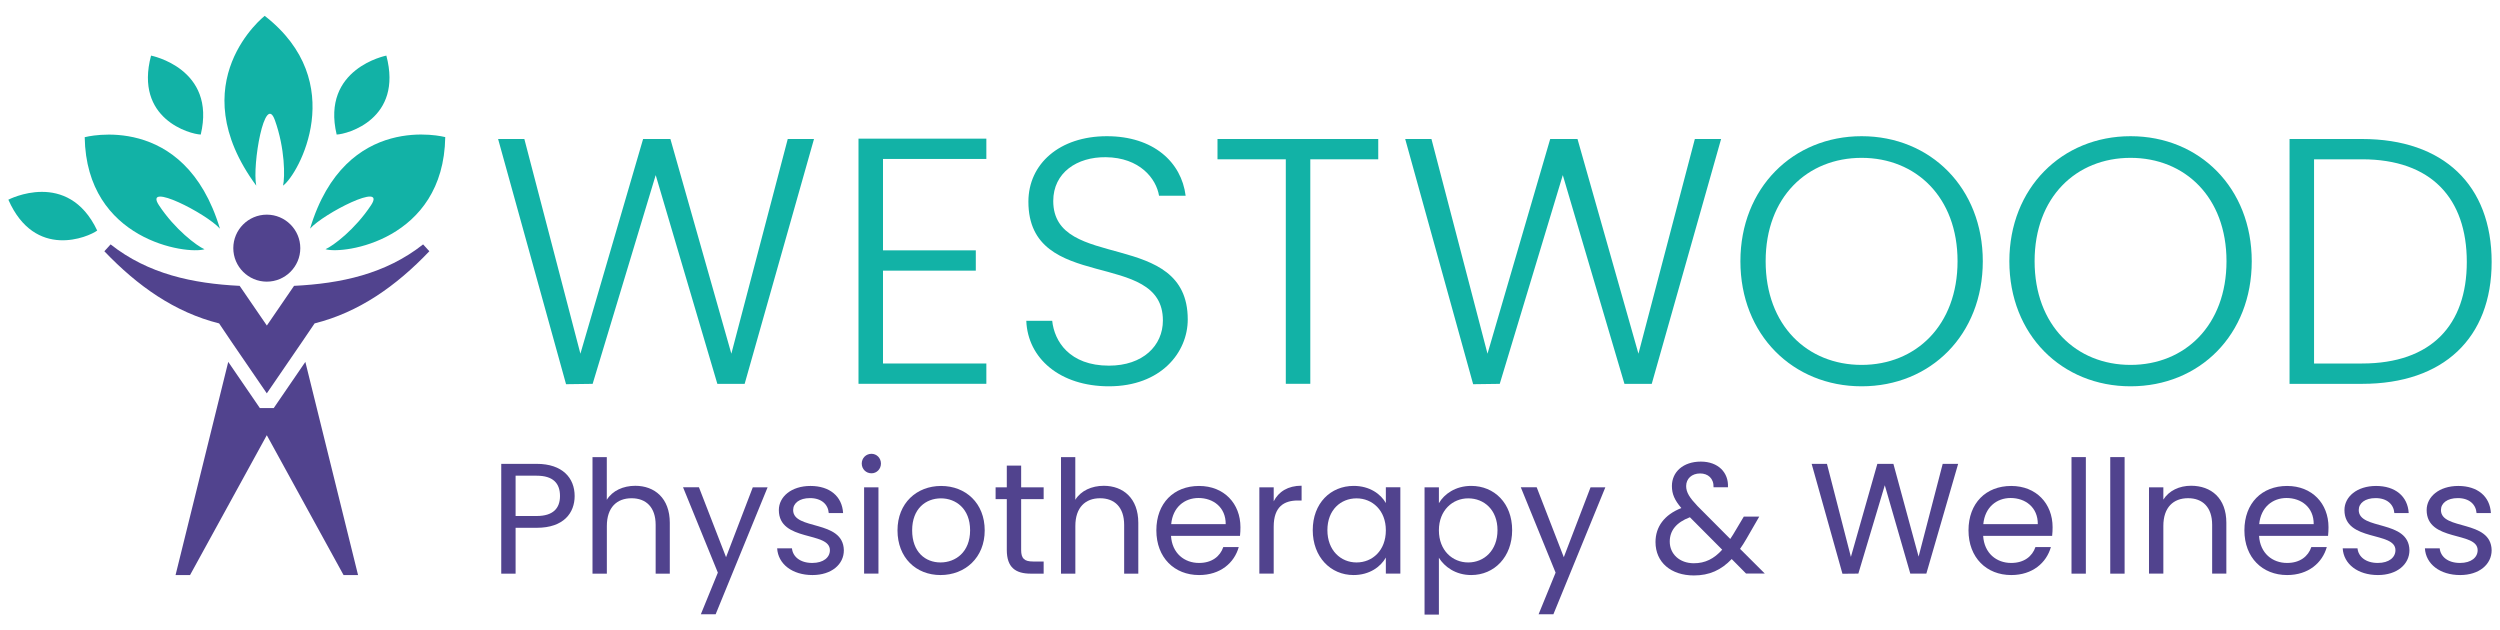 <?xml version="1.0" encoding="utf-8"?>
<!-- Generator: Adobe Illustrator 25.3.1, SVG Export Plug-In . SVG Version: 6.00 Build 0)  -->
<svg version="1.1" id="Layer_1" xmlns="http://www.w3.org/2000/svg" xmlns:xlink="http://www.w3.org/1999/xlink" x="0px" y="0px"
	 viewBox="0 0 500 126.08" style="enable-background:new 0 0 500 126.08;" xml:space="preserve">
<style type="text/css">
	.st0{fill:#12B2A6;}
	.st1{fill:#51438E;}
</style>
<g>
	<path class="st0" d="M54.98,24.04c2.03,5.66,2.03,11.38,1.63,13.09c3.1-2.24,13.36-20.72-3.67-33.96c0,0-16.92,13.25-1.69,33.96
		C50.41,32.98,52.95,18.38,54.98,24.04z"/>
	<path class="st0" d="M62.01,45.73c2.7-3.04,15.38-9.51,12.2-4.69c-3.18,4.83-7.57,8.13-9.11,8.8c3.51,1.09,23.62-1.7,23.95-22.42
		C89.05,27.43,69.11,22.08,62.01,45.73z"/>
	<path class="st0" d="M77.27,11.12c0,0-13.08,2.55-9.94,15.79C69.45,26.84,80.64,23.81,77.27,11.12z"/>
	<path class="st0" d="M40.15,26.91c3.15-13.24-9.94-15.79-9.94-15.79C26.84,23.81,38.03,26.84,40.15,26.91z"/>
	<path class="st0" d="M40.9,49.85c-1.54-0.67-5.93-3.97-9.11-8.8c-3.17-4.83,9.51,1.65,12.2,4.69c-7.11-23.65-27.05-18.3-27.05-18.3
		C17.28,48.14,37.39,50.94,40.9,49.85z"/>
	<path class="st0" d="M1.67,39.94c5.34,12.11,16.06,7.44,17.77,6.17C13.58,33.71,1.67,39.94,1.67,39.94z"/>
	<g>
		<polygon class="st1" points="54.75,81.61 51.97,81.61 45.65,72.38 35.11,115.01 38.01,115.01 53.36,87.04 68.71,115.01 
			71.61,115.01 61.07,72.38 		"/>
		<path class="st1" d="M46.36,68.45L46.36,68.45l7,10.22l7-10.22l0,0l2.56-3.77c8.83-2.21,16.3-7.45,22.95-14.43l-1.25-1.37
			c-7.52,5.94-16.48,7.83-25.81,8.29l-5.44,7.94l-5.44-7.94c-9.34-0.46-18.29-2.35-25.81-8.29l-1.25,1.37
			c6.66,6.98,14.12,12.22,22.95,14.43L46.36,68.45z"/>
		<path class="st1" d="M53.36,56.33c3.69,0,6.7-3.01,6.7-6.7c0-3.69-3.01-6.7-6.7-6.7c-3.69,0-6.7,3.01-6.7,6.7
			C46.66,53.32,49.67,56.33,53.36,56.33z"/>
	</g>
	<g>
		<path class="st0" d="M99.62,27.8h5.25l11.21,42.94l12.54-42.94h5.46l12.19,42.94l11.28-42.94h5.25l-13.87,48.97h-5.46
			l-12.33-41.75l-12.61,41.75l-5.32,0.07L99.62,27.8z"/>
		<path class="st0" d="M197.27,31.79H176.6v18.28h18.56v4.06H176.6V72.7h20.67v4.06H171.7V27.73h25.57V31.79z"/>
		<path class="st0" d="M221.79,77.26c-9.81,0-16.25-5.6-16.53-13.1h5.18c0.42,4.06,3.43,8.97,11.35,8.97
			c6.79,0,10.79-3.99,10.79-9.04c0-14.43-26.9-5.32-26.9-23.75c0-7.57,6.23-13.1,15.69-13.1c9.32,0,14.92,5.18,15.76,11.91h-5.32
			c-0.56-3.43-3.85-7.64-10.65-7.71c-5.74-0.07-10.51,3.08-10.51,8.76c0,14.15,26.9,5.46,26.9,23.68
			C237.55,70.53,232.15,77.26,221.79,77.26z"/>
		<path class="st0" d="M243.5,27.8h32.15v4.06h-13.59v44.9h-4.9v-44.9H243.5V27.8z"/>
		<path class="st0" d="M281.04,27.8h5.25l11.21,42.94l12.54-42.94h5.46l12.19,42.94l11.28-42.94h5.25l-13.87,48.97h-5.46
			l-12.33-41.75l-12.61,41.75l-5.32,0.07L281.04,27.8z"/>
		<path class="st0" d="M372.32,77.26c-13.73,0-24.24-10.3-24.24-25.01c0-14.64,10.51-25.01,24.24-25.01
			c13.8,0,24.24,10.37,24.24,25.01C396.55,66.96,386.12,77.26,372.32,77.26z M372.32,72.98c10.86,0,19.19-7.92,19.19-20.74
			c0-12.82-8.34-20.67-19.19-20.67c-10.86,0-19.19,7.85-19.19,20.67C353.12,65.07,361.46,72.98,372.32,72.98z"/>
		<path class="st0" d="M426.11,77.26c-13.73,0-24.24-10.3-24.24-25.01c0-14.64,10.51-25.01,24.24-25.01
			c13.8,0,24.24,10.37,24.24,25.01C450.35,66.96,439.91,77.26,426.11,77.26z M426.11,72.98c10.86,0,19.19-7.92,19.19-20.74
			c0-12.82-8.34-20.67-19.19-20.67c-10.86,0-19.19,7.85-19.19,20.67C406.92,65.07,415.25,72.98,426.11,72.98z"/>
		<path class="st0" d="M498.33,52.39c0,15.2-9.6,24.38-25.92,24.38h-14.5V27.8h14.5C488.73,27.8,498.33,37.05,498.33,52.39z
			 M472.41,72.7c13.87,0,20.95-7.71,20.95-20.31c0-12.68-7.07-20.53-20.95-20.53h-9.6V72.7H472.41z"/>
		<g>
			<path class="st1" d="M107.34,105.56h-4.22v9.17h-2.87V92.77h7.09c5.17,0,7.59,2.84,7.59,6.43
				C114.93,102.54,112.79,105.56,107.34,105.56z M107.34,103.2c3.28,0,4.66-1.54,4.66-4c0-2.55-1.39-4.06-4.66-4.06h-4.22v8.06
				H107.34z"/>
			<path class="st1" d="M118.49,91.42h2.87v8.54c1.13-1.83,3.28-2.8,5.7-2.8c3.84,0,6.9,2.46,6.9,7.4v10.17h-2.83v-9.76
				c0-3.53-1.92-5.32-4.82-5.32c-2.93,0-4.94,1.83-4.94,5.54v9.54h-2.87V91.42z"/>
			<path class="st1" d="M150.56,97.46h2.96l-10.39,25.39h-2.96l3.4-8.32l-6.96-17.07h3.18l5.42,13.98L150.56,97.46z"/>
			<path class="st1" d="M162.49,115.01c-4.03,0-6.87-2.2-7.06-5.35h2.96c0.16,1.67,1.64,2.93,4.06,2.93c2.27,0,3.53-1.13,3.53-2.55
				c0-3.84-10.21-1.61-10.21-8.03c0-2.65,2.49-4.82,6.33-4.82c3.81,0,6.33,2.05,6.52,5.42h-2.87c-0.13-1.73-1.45-2.99-3.75-2.99
				c-2.11,0-3.37,1.01-3.37,2.39c0,4.09,10.02,1.86,10.14,8.03C168.79,112.87,166.3,115.01,162.49,115.01z"/>
			<path class="st1" d="M172.35,92.71c0-1.1,0.85-1.95,1.95-1.95c1.04,0,1.89,0.85,1.89,1.95s-0.85,1.95-1.89,1.95
				C173.2,94.66,172.35,93.81,172.35,92.71z M172.82,97.46h2.87v17.26h-2.87V97.46z"/>
			<path class="st1" d="M188.1,115.01c-4.88,0-8.6-3.46-8.6-8.94c0-5.45,3.84-8.88,8.72-8.88c4.91,0,8.72,3.43,8.72,8.88
				C196.95,111.54,193.01,115.01,188.1,115.01z M188.1,112.49c2.99,0,5.92-2.05,5.92-6.43c0-4.35-2.87-6.39-5.83-6.39
				c-3.02,0-5.76,2.05-5.76,6.39C182.43,110.44,185.1,112.49,188.1,112.49z"/>
			<path class="st1" d="M201.36,99.83h-2.24v-2.36h2.24v-4.35h2.87v4.35h4.5v2.36h-4.5V110c0,1.7,0.63,2.3,2.39,2.3h2.11v2.43h-2.58
				c-3.06,0-4.79-1.26-4.79-4.72V99.83z"/>
			<path class="st1" d="M212.19,91.42h2.87v8.54c1.13-1.83,3.28-2.8,5.7-2.8c3.84,0,6.9,2.46,6.9,7.4v10.17h-2.83v-9.76
				c0-3.53-1.92-5.32-4.82-5.32c-2.93,0-4.94,1.83-4.94,5.54v9.54h-2.87V91.42z"/>
			<path class="st1" d="M239.81,115.01c-4.91,0-8.54-3.46-8.54-8.94c0-5.45,3.5-8.88,8.54-8.88c5.01,0,8.28,3.53,8.28,8.25
				c0,0.63-0.03,1.13-0.09,1.73h-13.8c0.22,3.5,2.68,5.42,5.61,5.42c2.58,0,4.22-1.32,4.85-3.18h3.09
				C246.87,112.55,244.1,115.01,239.81,115.01z M234.24,104.83h10.9c0.03-3.37-2.49-5.23-5.45-5.23
				C236.88,99.61,234.55,101.46,234.24,104.83z"/>
			<path class="st1" d="M254.74,114.72h-2.87V97.46h2.87v2.8c0.98-1.92,2.84-3.12,5.58-3.12v2.96h-0.76c-2.74,0-4.82,1.23-4.82,5.23
				V114.72z"/>
			<path class="st1" d="M270.74,97.18c3.21,0,5.42,1.64,6.43,3.43v-3.15h2.9v17.26h-2.9v-3.21c-1.04,1.86-3.28,3.5-6.46,3.5
				c-4.6,0-8.16-3.62-8.16-8.98C262.55,100.65,266.11,97.18,270.74,97.18z M271.31,99.67c-3.15,0-5.83,2.3-5.83,6.36
				c0,4.06,2.68,6.46,5.83,6.46c3.15,0,5.86-2.36,5.86-6.43C277.17,102.06,274.46,99.67,271.31,99.67z"/>
			<path class="st1" d="M294.24,97.18c4.63,0,8.19,3.47,8.19,8.85c0,5.35-3.56,8.98-8.19,8.98c-3.15,0-5.39-1.7-6.46-3.46v11.37
				h-2.87V97.46h2.87v3.18C288.82,98.82,291.09,97.18,294.24,97.18z M293.64,99.67c-3.12,0-5.86,2.39-5.86,6.39
				c0,4.06,2.74,6.43,5.86,6.43c3.18,0,5.86-2.39,5.86-6.46C299.5,101.97,296.82,99.67,293.64,99.67z"/>
			<path class="st1" d="M318.11,97.46h2.96l-10.39,25.39h-2.96l3.4-8.32l-6.96-17.07h3.18l5.42,13.98L318.11,97.46z"/>
			<path class="st1" d="M342.71,97.46c0.06-1.8-1.13-2.77-2.68-2.77c-1.7,0-2.8,1.07-2.8,2.52c0,1.29,0.72,2.36,2.27,4l6.55,6.58
				c0.19-0.28,0.38-0.57,0.57-0.88l2.14-3.59h3.09l-2.58,4.47c-0.41,0.72-0.82,1.35-1.26,1.98l4.95,4.94h-3.75l-2.87-2.9
				c-2.11,2.21-4.47,3.28-7.56,3.28c-4.57,0-7.68-2.61-7.68-6.68c0-3.02,1.73-5.45,5.17-6.8c-1.35-1.58-1.89-2.8-1.89-4.41
				c0-2.8,2.24-4.88,5.79-4.88c3.47,0,5.58,2.2,5.42,5.13H342.71z M344.44,109.94l-6.46-6.49c-2.74,1.04-4.03,2.68-4.03,4.88
				c0,2.46,1.95,4.32,4.82,4.32C341.04,112.65,342.8,111.76,344.44,109.94z"/>
			<path class="st1" d="M362.33,92.77h3.06l4.79,18.61l5.29-18.61h3.21l5.04,18.55l4.82-18.55h3.09l-6.36,21.95h-3.21l-5.1-17.67
				l-5.29,17.67l-3.18,0.03L362.33,92.77z"/>
			<path class="st1" d="M402.24,115.01c-4.91,0-8.54-3.46-8.54-8.94c0-5.45,3.5-8.88,8.54-8.88c5.01,0,8.28,3.53,8.28,8.25
				c0,0.63-0.03,1.13-0.09,1.73h-13.8c0.22,3.5,2.68,5.42,5.61,5.42c2.58,0,4.22-1.32,4.85-3.18h3.09
				C409.29,112.55,406.52,115.01,402.24,115.01z M396.66,104.83h10.9c0.03-3.37-2.49-5.23-5.45-5.23
				C399.31,99.61,396.98,101.46,396.66,104.83z"/>
			<path class="st1" d="M414.3,91.42h2.87v23.31h-2.87V91.42z"/>
			<path class="st1" d="M422.05,91.42h2.87v23.31h-2.87V91.42z"/>
			<path class="st1" d="M442.43,104.96c0-3.53-1.92-5.32-4.82-5.32c-2.93,0-4.94,1.83-4.94,5.54v9.54h-2.87V97.46h2.87v2.46
				c1.13-1.8,3.21-2.77,5.54-2.77c4,0,7.06,2.46,7.06,7.4v10.17h-2.84V104.96z"/>
			<path class="st1" d="M457.42,115.01c-4.91,0-8.54-3.46-8.54-8.94c0-5.45,3.5-8.88,8.54-8.88c5.01,0,8.28,3.53,8.28,8.25
				c0,0.63-0.03,1.13-0.09,1.73h-13.8c0.22,3.5,2.68,5.42,5.61,5.42c2.58,0,4.22-1.32,4.85-3.18h3.09
				C464.47,112.55,461.7,115.01,457.42,115.01z M451.84,104.83h10.9c0.03-3.37-2.49-5.23-5.45-5.23
				C454.49,99.61,452.16,101.46,451.84,104.83z"/>
			<path class="st1" d="M475.59,115.01c-4.03,0-6.87-2.2-7.05-5.35h2.96c0.16,1.67,1.64,2.93,4.06,2.93c2.27,0,3.53-1.13,3.53-2.55
				c0-3.84-10.2-1.61-10.2-8.03c0-2.65,2.49-4.82,6.33-4.82c3.81,0,6.33,2.05,6.52,5.42h-2.87c-0.13-1.73-1.45-2.99-3.75-2.99
				c-2.11,0-3.37,1.01-3.37,2.39c0,4.09,10.02,1.86,10.14,8.03C481.89,112.87,479.4,115.01,475.59,115.01z"/>
			<path class="st1" d="M492.03,115.01c-4.03,0-6.87-2.2-7.05-5.35h2.96c0.16,1.67,1.64,2.93,4.06,2.93c2.27,0,3.53-1.13,3.53-2.55
				c0-3.84-10.2-1.61-10.2-8.03c0-2.65,2.49-4.82,6.33-4.82c3.81,0,6.33,2.05,6.52,5.42h-2.87c-0.13-1.73-1.45-2.99-3.75-2.99
				c-2.11,0-3.37,1.01-3.37,2.39c0,4.09,10.02,1.86,10.14,8.03C498.33,112.87,495.84,115.01,492.03,115.01z"/>
		</g>
	</g>
</g>
</svg>

